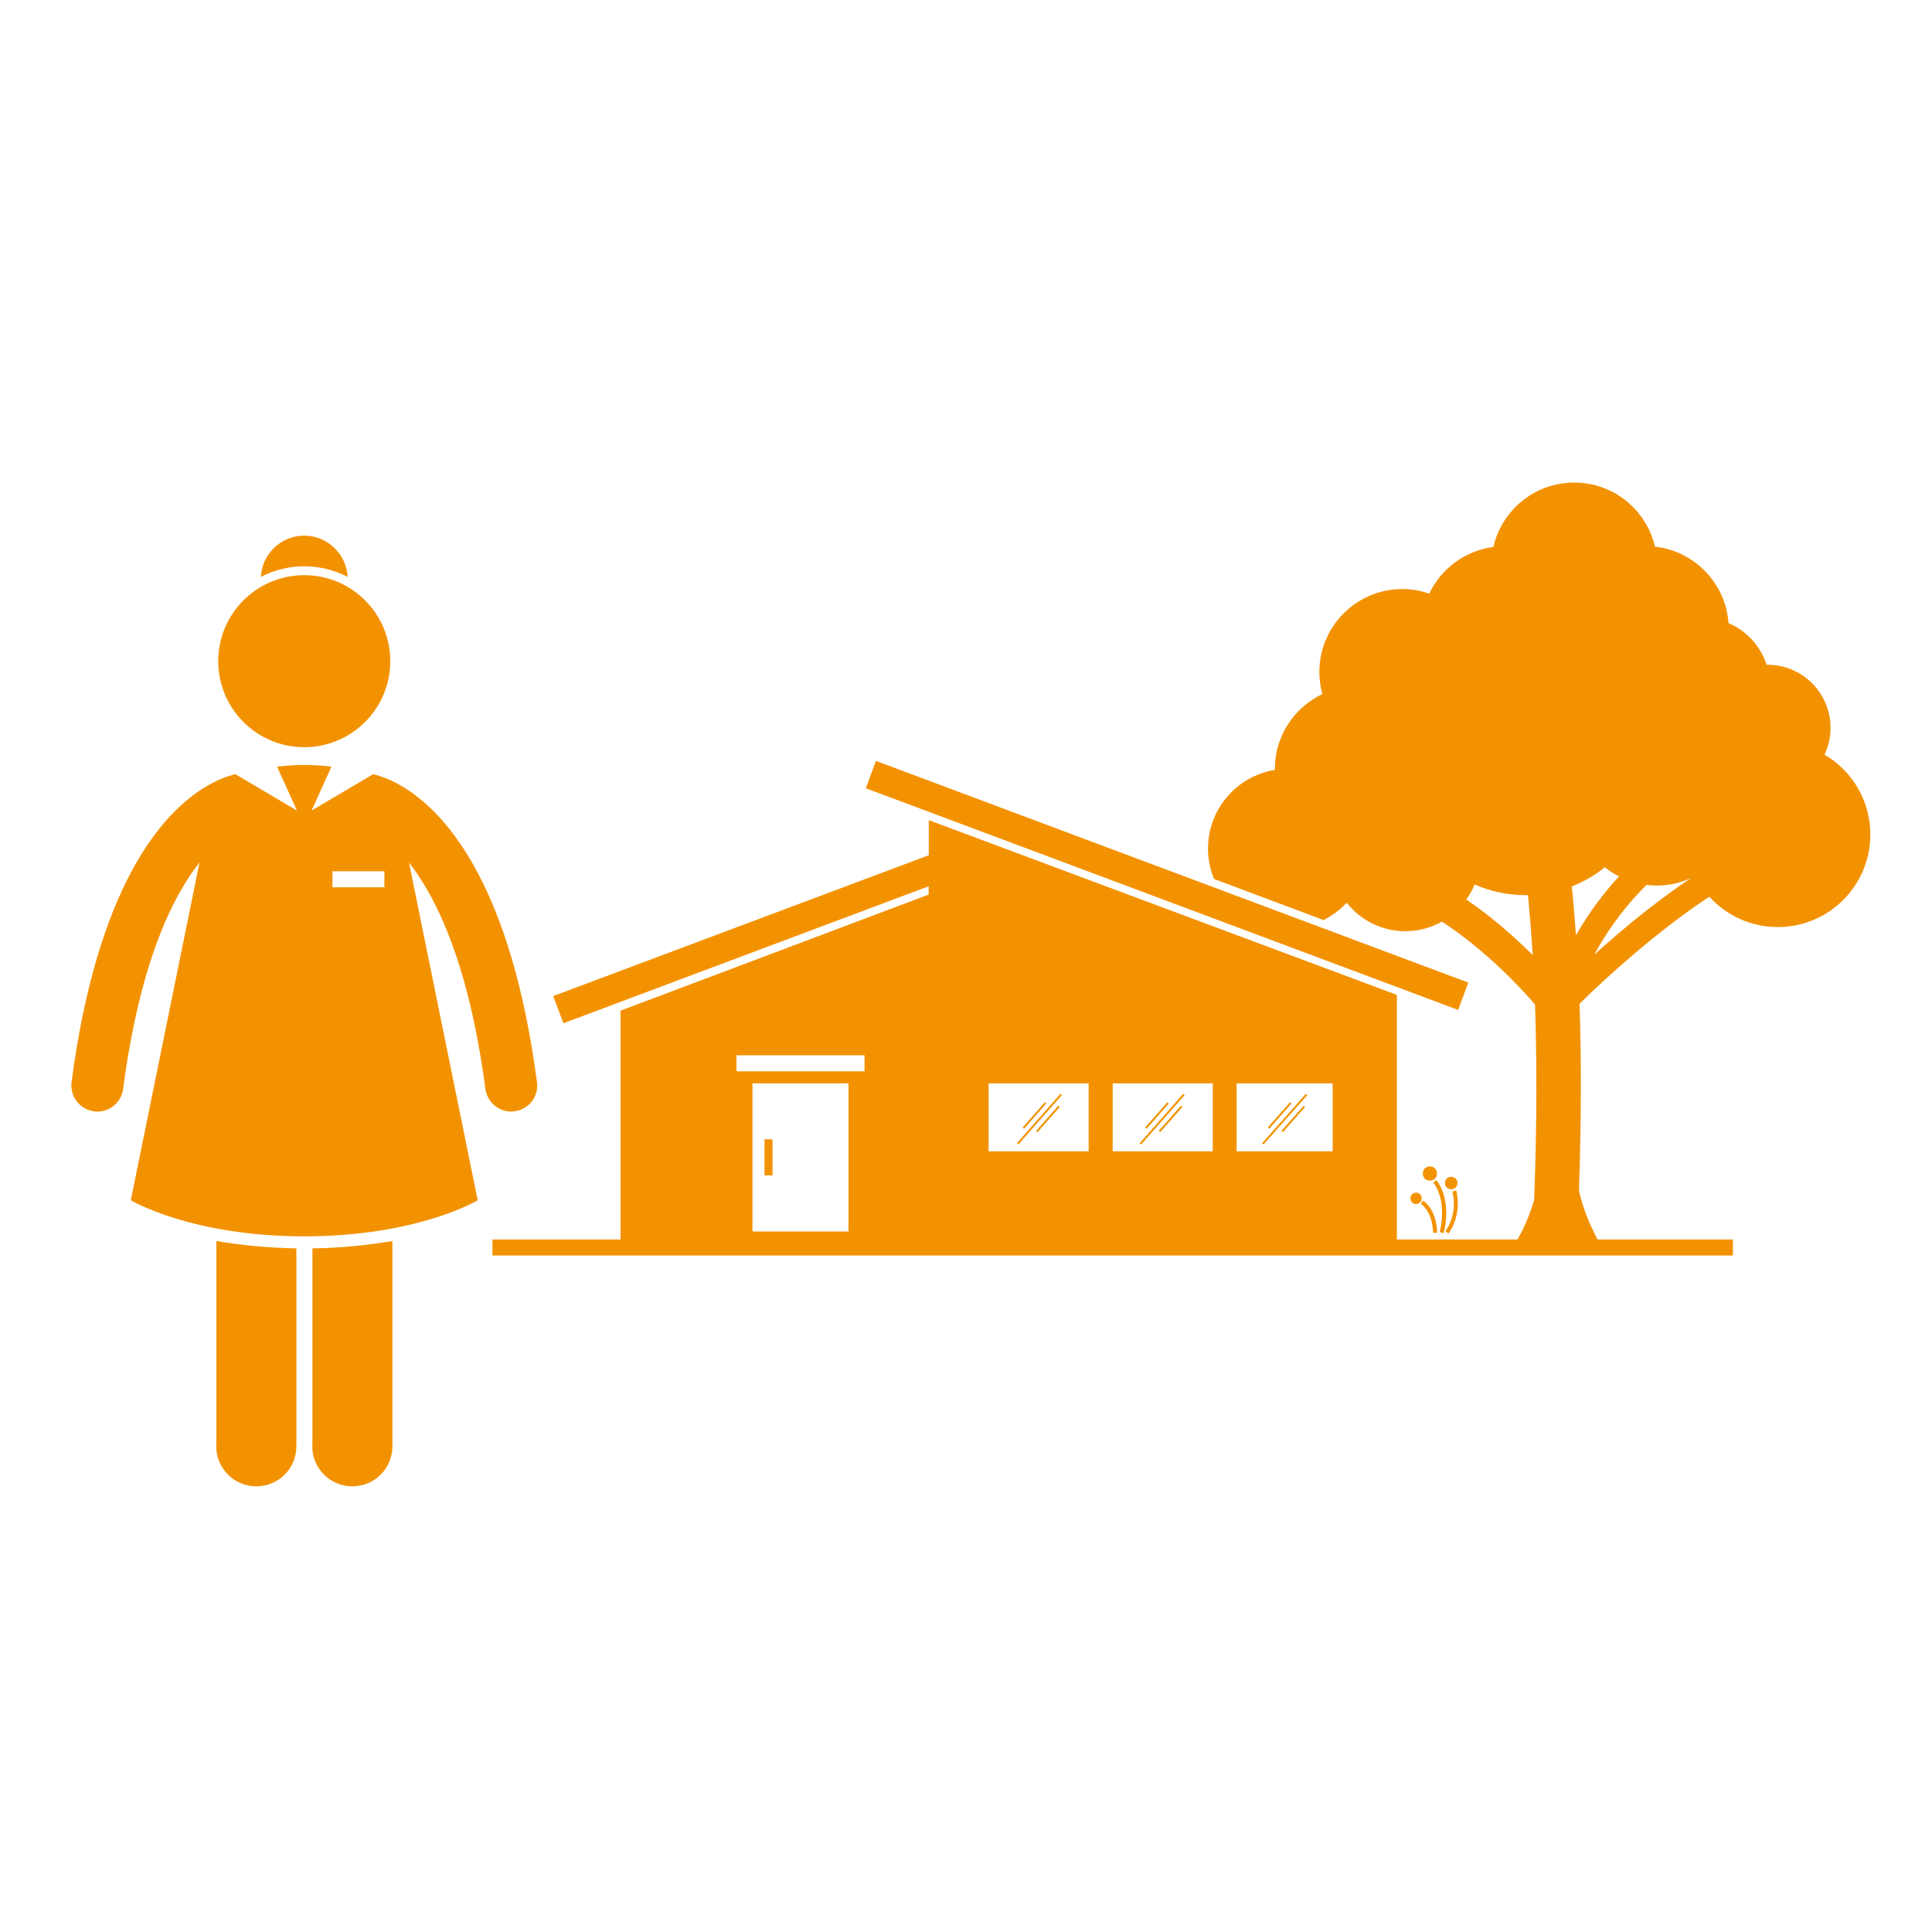 <?xml version="1.0" encoding="UTF-8"?>
<svg id="Calque_1" data-name="Calque 1" xmlns="http://www.w3.org/2000/svg" viewBox="0 0 135 135">
  <path d="M38.65,69.59l.72,1.91,25.52-9.57v.58l-21.53,8.11v15.99h-8.95v1.12h86.68v-1.12h-9.46c-.59-1.12-1.01-2.17-1.3-3.4.17-5.01.17-9.33.04-13.07,1.76-1.75,5.51-5.15,9.07-7.48,1.18,1.3,2.89,2.12,4.78,2.12,3.57,0,6.47-2.89,6.47-6.47,0-2.38-1.28-4.45-3.2-5.58.27-.57.42-1.2.42-1.87,0-2.44-1.98-4.41-4.41-4.41-.02,0-.04,0-.06,0-.42-1.31-1.4-2.37-2.66-2.91-.2-2.79-2.37-5.03-5.14-5.34-.6-2.57-2.89-4.48-5.64-4.48s-5.06,1.92-5.65,4.5c-1.98.26-3.65,1.52-4.48,3.26-.59-.2-1.22-.32-1.88-.32-3.2,0-5.8,2.6-5.8,5.8,0,.53.08,1.05.21,1.54-1.96.93-3.32,2.92-3.32,5.24,0,.02,0,.04,0,.06-2.65.43-4.67,2.73-4.67,5.5,0,.75.15,1.46.42,2.12l7.66,2.87c.61-.31,1.15-.72,1.61-1.21.96,1.21,2.44,1.99,4.1,1.99.93,0,1.8-.25,2.56-.67,3.17,2.09,5.56,4.69,6.5,5.79.13,3.81.14,8.33-.06,13.66-.3,1-.68,1.92-1.17,2.76h-8.42v-17.09l-32.71-12.21v2.45l-26.24,9.84ZM51.46,73.74h8.95v1.12h-8.95v-1.12ZM59.29,75.7v10.35h-6.71v-10.35h6.71ZM112.14,60.6c.31.25.64.46.99.64-.99,1.07-2.04,2.42-3.01,4.11-.09-1.22-.18-2.35-.29-3.41.84-.33,1.62-.78,2.31-1.34h0ZM111.38,66.74c1.19-2.17,2.51-3.77,3.68-4.91.23.03.47.05.71.05.86,0,1.67-.19,2.4-.53-.97.64-1.99,1.39-3.08,2.24-1.42,1.11-2.7,2.23-3.72,3.14h0ZM102.46,62.85c.23-.33.43-.68.58-1.05,1.09.48,2.3.75,3.57.75.05,0,.11,0,.16,0,.12,1.26.23,2.65.33,4.19-1.18-1.18-2.76-2.6-4.63-3.88h0ZM86.41,75.7h6.71v4.75h-6.71v-4.75ZM77.75,75.7h6.99v4.75h-6.99v-4.75ZM76.07,80.45h-6.99v-4.75h6.99v4.75Z" style="fill: #f39200;"/>
  <path d="M60.5,55.08l.71-1.91,41.39,15.49-.71,1.91-41.39-15.49Z" style="fill: #f39200;"/>
  <path d="M72.4,79.02l1.55-1.76.1.09-1.55,1.76-.1-.09Z" style="fill: #f39200;"/>
  <path d="M71.46,78.78l1.55-1.76.1.09-1.55,1.76-.1-.09Z" style="fill: #f39200;"/>
  <path d="M74.21,76.51l-.1-.09-3.05,3.46.1.09,3.05-3.46Z" style="fill: #f39200;"/>
  <path d="M80.97,79.02l1.55-1.76.1.09-1.55,1.76-.1-.09Z" style="fill: #f39200;"/>
  <path d="M81.67,77.11l-.1-.09-1.55,1.76.1.09,1.55-1.76Z" style="fill: #f39200;"/>
  <path d="M79.63,79.89l.1.09,3.05-3.46-.1-.09-3.05,3.46Z" style="fill: #f39200;"/>
  <path d="M89.54,79.02l1.55-1.75.1.09-1.55,1.75-.1-.09Z" style="fill: #f39200;"/>
  <path d="M88.59,78.78l1.55-1.76.1.09-1.55,1.76-.1-.09Z" style="fill: #f39200;"/>
  <path d="M88.19,79.88l3.06-3.45.1.09-3.06,3.45-.1-.09Z" style="fill: #f39200;"/>
  <path d="M53.42,79.61h.56v2.52h-.56v-2.52Z" style="fill: #f39200;"/>
  <path d="M100.37,82.46l-.22.17c1.04,1.39.45,3.44.45,3.46l.27.08c.03-.09.63-2.19-.49-3.7h0Z" style="fill: #f39200;"/>
  <path d="M100.41,82c0,.66-.99.66-.99,0s.99-.66.99,0" style="fill: #f39200;"/>
  <path d="M101.49,83.26c.39,1.67-.48,2.75-.49,2.76l.21.18s.97-1.19.55-3.01l-.27.06Z" style="fill: #f39200;"/>
  <path d="M101.49,82.24c.57.11.4.96-.17.85-.57-.11-.4-.96.17-.85" style="fill: #f39200;"/>
  <path d="M99.44,83.89l-.16.23c.87.61.86,2.01.86,2.02h.28c0-.06.01-1.56-.98-2.25h0Z" style="fill: #f39200;"/>
  <path d="M99.32,83.61c.17.5-.58.75-.74.25-.17-.5.58-.75.74-.25" style="fill: #f39200;"/>
  <path d="M24.29,40.31c-.09-1.6-1.41-2.88-3.03-2.88s-2.95,1.27-3.03,2.88c.91-.47,1.94-.74,3.03-.74s2.12.27,3.03.74Z" style="fill: #f39200;"/>
  <path d="M27.27,46.2c0,3.32-2.69,6.01-6.01,6.01s-6.01-2.69-6.01-6.01,2.69-6.01,6.01-6.01,6.01,2.69,6.01,6.01" style="fill: #f39200;"/>
  <path d="M15.11,101.06c0,1.54,1.25,2.8,2.8,2.8s2.8-1.25,2.8-2.8v-13.83c-1.96-.03-3.91-.23-5.59-.51v14.34Z" style="fill: #f39200;"/>
  <path d="M21.82,101.06c0,1.54,1.25,2.8,2.8,2.8s2.8-1.25,2.8-2.8v-14.34c-1.68.28-3.63.49-5.59.51v13.83Z" style="fill: #f39200;"/>
  <path d="M6.56,77.66c.99.13,1.91-.57,2.04-1.56.92-6.96,2.53-11.31,4.12-14.03.41-.7.82-1.3,1.22-1.8l-4.8,23.6s4.2,2.52,12.12,2.52,12.12-2.52,12.12-2.52l-4.8-23.59c.4.5.81,1.1,1.22,1.81,1.59,2.72,3.2,7.06,4.12,14,.12.91.9,1.58,1.8,1.58.08,0,.16,0,.24-.02,1-.13,1.7-1.04,1.56-2.04-1.79-13.57-6.21-18.61-9.14-20.49-1-.64-1.82-.91-2.31-1.02l-4.3,2.54,1.39-3.07c-.6-.07-1.25-.12-1.9-.12s-1.3.05-1.9.12l1.39,3.07-4.3-2.54c-.49.11-1.31.38-2.31,1.02-2.93,1.87-7.35,6.92-9.14,20.49-.13,1,.57,1.91,1.56,2.04h0ZM26.86,62h-3.63v-1.12h3.63v1.12Z" style="fill: #f39200;"/>
</svg>